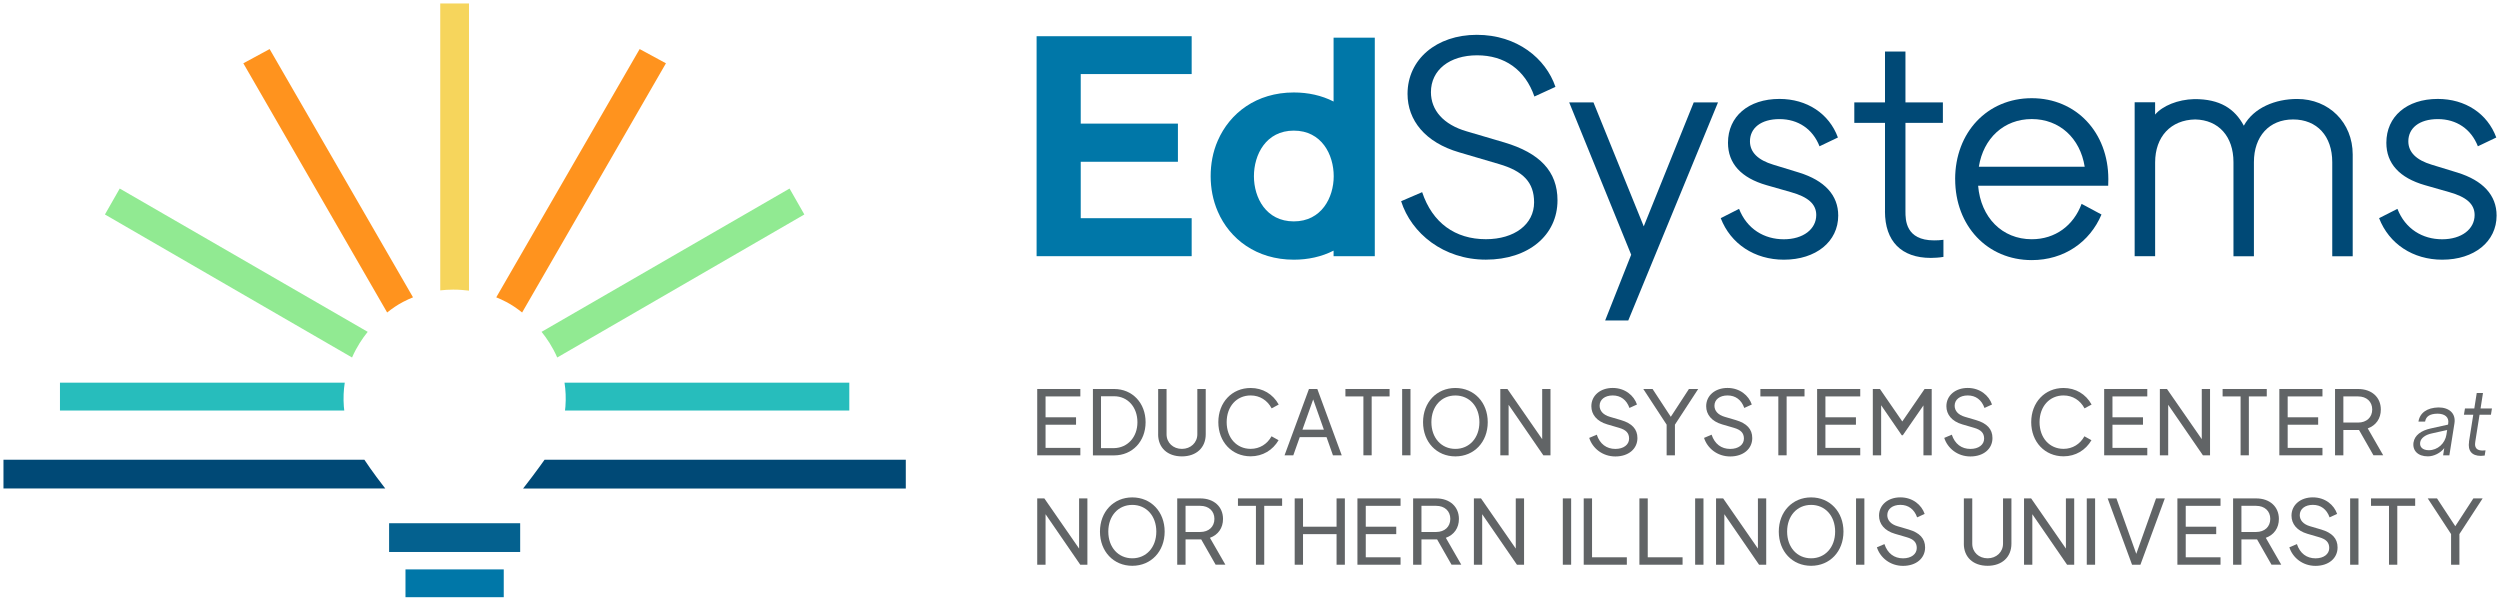 <svg xmlns="http://www.w3.org/2000/svg" xmlns:xlink="http://www.w3.org/1999/xlink" id="Layer_1" viewBox="0 0 720 173"><defs><style>.cls-1{fill:#27bdbc;}.cls-2{fill:#04618f;}.cls-3{fill:#91ea92;}.cls-4{clip-path:url(#clippath-1);}.cls-5{fill:#ff931e;}.cls-6{fill:#0077a8;}.cls-7{fill:#616466;}.cls-8{clip-path:url(#clippath);}.cls-9{fill:#f6d55c;}.cls-10{fill:none;}.cls-11{fill:#004976;}</style><clipPath id="clippath"><rect class="cls-10" x="1" y=".99" width="718" height="171.01"></rect></clipPath><clipPath id="clippath-1"><rect class="cls-10" x="1" y=".99" width="718" height="171.01"></rect></clipPath></defs><g id="Landscape"><g class="cls-8"><polygon class="cls-7" points="311.14 131.13 298.72 131.13 298.72 112.03 311.14 112.03 311.14 114.17 301.12 114.17 301.12 120.18 309.9 120.18 309.9 122.32 301.12 122.32 301.12 128.99 311.14 128.99 311.14 131.13"></polygon><g class="cls-4"><path class="cls-7" d="m314.76,131.16v-19.13h6.13c5.22.01,9.04,4.01,9.04,9.56s-3.82,9.55-9.04,9.56h-6.13Zm2.33-2.1h3.78c3.83-.08,6.71-3.12,6.71-7.46s-2.79-7.48-6.71-7.48h-3.78v14.94Z"></path><path class="cls-7" d="m333.55,125.08v-13.05h2.42v13.05c0,2.44,1.9,4.2,4.42,4.2s4.44-1.79,4.44-4.2v-13.05h2.42v13.05c0,3.83-2.69,6.36-6.86,6.36s-6.85-2.49-6.85-6.36"></path><path class="cls-7" d="m350.88,121.59c0-5.72,3.92-9.85,9.31-9.85,3.44,0,6.41,1.73,8.08,4.77l-2.04,1.1c-1.2-2.31-3.4-3.72-6.04-3.72-4.03,0-6.91,3.15-6.91,7.69s2.89,7.69,6.91,7.69c2.6,0,4.77-1.37,6.01-3.62l2.03,1.13c-1.67,2.86-4.57,4.64-8.04,4.64-5.38,0-9.31-4.13-9.31-9.85"></path><path class="cls-7" d="m372.48,131.13h-2.53l7.03-19.1h2.41l7.03,19.1h-2.53l-1.85-5.24h-7.71l-1.86,5.24Zm5.72-16.1l-3.1,8.72h6.18l-3.08-8.72Z"></path><polygon class="cls-7" points="395.04 131.13 392.66 131.13 392.66 114.17 387.48 114.17 387.48 112.03 400.2 112.03 400.2 114.17 395.04 114.17 395.04 131.13"></polygon><rect class="cls-7" x="403.82" y="112.03" width="2.4" height="19.1"></rect><path class="cls-7" d="m409.84,121.59c0-5.72,3.92-9.85,9.31-9.85s9.32,4.13,9.32,9.85-3.92,9.85-9.32,9.85-9.31-4.13-9.31-9.85m16.23,0c0-4.54-2.88-7.69-6.92-7.69s-6.91,3.15-6.91,7.69,2.88,7.69,6.91,7.69,6.92-3.15,6.92-7.69"></path><polygon class="cls-7" points="434.48 131.13 432.09 131.13 432.09 112.03 434.14 112.03 444.15 126.48 444.15 112.03 446.54 112.03 446.54 131.13 444.48 131.13 434.48 116.58 434.48 131.13"></polygon><path class="cls-7" d="m457.7,126.11l2.17-.92c.89,2.68,2.81,4.1,5.36,4.1,2.35,0,3.95-1.2,3.95-2.97,0-1.63-.91-2.53-2.87-3.1l-3.42-1c-3.03-.88-4.58-2.86-4.58-5.22,0-3.08,2.57-5.27,6.14-5.27s6.12,2.18,7,4.77l-2.17.99c-.82-2.35-2.54-3.6-4.81-3.6s-3.78,1.18-3.78,2.97c0,1.46,1.04,2.63,2.94,3.18l3.23.95c3.14.93,4.72,2.58,4.72,5.17,0,3.13-2.59,5.3-6.35,5.3s-6.59-2.4-7.53-5.33"></path><polygon class="cls-7" points="482.38 131.13 479.99 131.13 479.99 122.3 473.27 112.03 475.94 112.03 481.19 120.04 486.41 112.03 489.08 112.03 482.38 122.3 482.38 131.13"></polygon><path class="cls-7" d="m490.77,126.11l2.17-.92c.89,2.68,2.81,4.1,5.36,4.1,2.35,0,3.95-1.2,3.95-2.97,0-1.63-.91-2.53-2.87-3.1l-3.42-1c-3.03-.88-4.58-2.86-4.58-5.22,0-3.08,2.57-5.27,6.14-5.27s6.11,2.18,7,4.77l-2.17.99c-.82-2.35-2.54-3.6-4.81-3.6s-3.78,1.18-3.78,2.97c0,1.46,1.04,2.63,2.94,3.18l3.23.95c3.14.93,4.72,2.58,4.72,5.17,0,3.13-2.59,5.3-6.35,5.3s-6.59-2.4-7.53-5.33"></path><polygon class="cls-7" points="514.55 131.13 512.16 131.13 512.16 114.17 506.99 114.17 506.99 112.03 519.7 112.03 519.7 114.17 514.55 114.17 514.55 131.13"></polygon><polygon class="cls-7" points="535.75 131.13 523.33 131.13 523.33 112.03 535.75 112.03 535.75 114.17 525.72 114.17 525.72 120.18 534.51 120.18 534.51 122.32 525.72 122.32 525.72 128.99 535.75 128.99 535.75 131.13"></polygon><polygon class="cls-7" points="541.77 131.13 539.37 131.13 539.37 112.03 541.42 112.03 547.86 121.38 554.28 112.03 556.33 112.03 556.33 131.13 553.95 131.13 553.95 116.76 548.01 125.35 547.7 125.35 541.77 116.71 541.77 131.13"></polygon><path class="cls-7" d="m559.95,126.11l2.17-.92c.89,2.68,2.81,4.1,5.36,4.1,2.35,0,3.95-1.2,3.95-2.97,0-1.63-.91-2.53-2.87-3.1l-3.42-1c-3.03-.88-4.58-2.86-4.58-5.22,0-3.08,2.57-5.27,6.14-5.27s6.11,2.18,7,4.77l-2.17.99c-.82-2.35-2.54-3.6-4.81-3.6s-3.78,1.18-3.78,2.97c0,1.46,1.04,2.63,2.94,3.18l3.23.95c3.14.93,4.72,2.58,4.72,5.17,0,3.13-2.59,5.3-6.35,5.3s-6.59-2.4-7.53-5.33"></path><path class="cls-7" d="m584.99,121.59c0-5.72,3.92-9.85,9.31-9.85,3.44,0,6.41,1.73,8.08,4.77l-2.04,1.1c-1.21-2.31-3.4-3.72-6.04-3.72-4.03,0-6.91,3.15-6.91,7.69s2.89,7.69,6.91,7.69c2.6,0,4.77-1.37,6.01-3.62l2.03,1.13c-1.67,2.86-4.56,4.64-8.04,4.64-5.38,0-9.31-4.13-9.31-9.85"></path><polygon class="cls-7" points="618.42 131.13 606 131.13 606 112.03 618.42 112.03 618.42 114.17 608.39 114.17 608.39 120.18 617.18 120.18 617.18 122.32 608.39 122.32 608.39 128.99 618.42 128.99 618.42 131.13"></polygon><polygon class="cls-7" points="624.44 131.13 622.04 131.13 622.04 112.03 624.09 112.03 634.11 126.48 634.11 112.03 636.49 112.03 636.49 131.13 634.44 131.13 624.44 116.58 624.44 131.13"></polygon><polygon class="cls-7" points="647.67 131.13 645.29 131.13 645.29 114.17 640.11 114.17 640.11 112.03 652.83 112.03 652.83 114.17 647.67 114.17 647.67 131.13"></polygon><polygon class="cls-7" points="668.87 131.13 656.45 131.13 656.45 112.03 668.87 112.03 668.87 114.17 658.85 114.17 658.85 120.18 667.63 120.18 667.63 122.32 658.85 122.32 658.85 128.99 668.87 128.99 668.87 131.13"></polygon><path class="cls-7" d="m674.89,131.13h-2.4v-19.1h6.63c3.94,0,6.56,2.38,6.56,5.92,0,2.6-1.4,4.58-3.77,5.43l4.45,7.74h-2.81l-4.15-7.28h-4.51v7.28Zm0-16.96v7.53h4.23c2.45,0,4.08-1.5,4.08-3.77s-1.63-3.76-4.08-3.76h-4.23Z"></path><path class="cls-7" d="m695.11,127.36c.31-1.97,2.14-3.36,4.96-3.97l4.96-1.1.06-.36c.28-1.83-1.05-2.79-3.08-2.79-2.14.02-3.33.73-3.58,2.27l-1.92.02c.4-2.54,2.47-4.01,5.77-4.09,3.1,0,5.05,1.73,4.6,4.59l-1.46,9.2h-1.8l.33-2.08c-1.08,1.41-2.97,2.38-4.74,2.38-2.85,0-4.5-1.67-4.11-4.08m9.47-2.2l.21-1.31-4.49,1c-1.78.38-3.09,1.33-3.28,2.54-.22,1.38.74,2.28,2.49,2.28,2.54,0,4.67-1.92,5.08-4.51"></path><path class="cls-7" d="m711.07,127.21l1.23-7.77h-2.69l.3-1.8h2.69l.7-4.46h1.8l-.7,4.46h3.28l-.29,1.8h-3.28l-1.23,7.77c-.1.72-.4,2.54,2.12,2.54.26,0,.58-.01.83-.05l-.24,1.5c-.4.06-.82.09-1.11.09-2.59,0-3.8-1.46-3.39-4.08"></path><polygon class="cls-7" points="301.12 162.64 298.72 162.64 298.72 143.54 300.77 143.54 310.78 157.99 310.78 143.54 313.17 143.54 313.17 162.64 311.12 162.64 301.12 148.09 301.12 162.64"></polygon><path class="cls-7" d="m316.79,153.1c0-5.72,3.92-9.85,9.31-9.85s9.32,4.13,9.32,9.85-3.92,9.85-9.32,9.85-9.31-4.13-9.31-9.85m16.23,0c0-4.54-2.88-7.69-6.92-7.69s-6.91,3.15-6.91,7.69,2.88,7.69,6.91,7.69,6.92-3.15,6.92-7.69"></path><path class="cls-7" d="m341.44,162.64h-2.4v-19.1h6.63c3.94,0,6.56,2.38,6.56,5.92,0,2.6-1.4,4.58-3.77,5.43l4.45,7.74h-2.81l-4.15-7.28h-4.51v7.28Zm0-16.96v7.53h4.23c2.45,0,4.08-1.5,4.08-3.77s-1.63-3.76-4.08-3.76h-4.23Z"></path><polygon class="cls-7" points="364.1 162.64 361.71 162.64 361.71 145.68 356.53 145.68 356.53 143.54 369.25 143.54 369.25 145.68 364.1 145.68 364.1 162.64"></polygon><polygon class="cls-7" points="375.27 162.64 372.87 162.64 372.87 143.54 375.27 143.54 375.27 151.69 384.93 151.69 384.93 143.54 387.32 143.54 387.32 162.64 384.93 162.64 384.93 153.83 375.27 153.83 375.27 162.64"></polygon><polygon class="cls-7" points="403.36 162.64 390.94 162.64 390.94 143.54 403.36 143.54 403.36 145.68 393.34 145.68 393.34 151.69 402.12 151.69 402.12 153.83 393.34 153.83 393.34 160.5 403.36 160.5 403.36 162.64"></polygon><path class="cls-7" d="m409.38,162.64h-2.4v-19.1h6.63c3.94,0,6.56,2.38,6.56,5.92,0,2.6-1.4,4.58-3.77,5.43l4.45,7.74h-2.81l-4.15-7.28h-4.51v7.28Zm0-16.96v7.53h4.23c2.45,0,4.08-1.5,4.08-3.77s-1.63-3.76-4.08-3.76h-4.23Z"></path><polygon class="cls-7" points="426.87 162.64 424.48 162.64 424.48 143.54 426.53 143.54 436.54 157.99 436.54 143.54 438.93 143.54 438.93 162.64 436.88 162.64 426.87 148.09 426.87 162.64"></polygon><rect class="cls-7" x="450.09" y="143.54" width="2.4" height="19.1"></rect><polygon class="cls-7" points="468.53 162.64 456.11 162.64 456.11 143.54 458.51 143.54 458.51 160.5 468.53 160.5 468.53 162.64"></polygon><polygon class="cls-7" points="484.58 162.64 472.15 162.64 472.15 143.54 474.55 143.54 474.55 160.5 484.58 160.5 484.58 162.64"></polygon><rect class="cls-7" x="488.2" y="143.54" width="2.4" height="19.1"></rect><polygon class="cls-7" points="496.61 162.64 494.22 162.64 494.22 143.54 496.27 143.54 506.28 157.99 506.28 143.54 508.67 143.54 508.67 162.64 506.61 162.64 496.61 148.09 496.61 162.64"></polygon><path class="cls-7" d="m512.29,153.1c0-5.72,3.92-9.85,9.31-9.85s9.32,4.13,9.32,9.85-3.92,9.85-9.32,9.85-9.31-4.13-9.31-9.85m16.23,0c0-4.54-2.88-7.69-6.92-7.69s-6.91,3.15-6.91,7.69,2.88,7.69,6.91,7.69,6.92-3.15,6.92-7.69"></path><rect class="cls-7" x="534.54" y="143.54" width="2.4" height="19.1"></rect><path class="cls-7" d="m540.55,157.62l2.17-.92c.89,2.68,2.81,4.1,5.36,4.1,2.35,0,3.95-1.2,3.95-2.97,0-1.63-.91-2.53-2.87-3.1l-3.42-1c-3.03-.88-4.58-2.86-4.58-5.22,0-3.08,2.57-5.27,6.14-5.27s6.12,2.18,7,4.77l-2.17.99c-.82-2.35-2.54-3.6-4.81-3.6s-3.78,1.18-3.78,2.97c0,1.46,1.04,2.63,2.94,3.18l3.23.95c3.14.93,4.72,2.58,4.72,5.17,0,3.13-2.59,5.3-6.35,5.3s-6.59-2.4-7.53-5.33"></path><path class="cls-7" d="m565.59,156.59v-13.05h2.42v13.05c0,2.44,1.9,4.2,4.42,4.2s4.44-1.79,4.44-4.2v-13.05h2.42v13.05c0,3.83-2.69,6.36-6.86,6.36s-6.85-2.49-6.85-6.36"></path><polygon class="cls-7" points="585.31 162.64 582.92 162.64 582.92 143.54 584.97 143.54 594.98 157.99 594.98 143.54 597.37 143.54 597.37 162.64 595.32 162.64 585.31 148.09 585.31 162.64"></polygon><rect class="cls-7" x="600.99" y="143.54" width="2.4" height="19.1"></rect><polygon class="cls-7" points="616.44 162.64 614.03 162.64 607.01 143.54 609.53 143.54 615.25 159.51 620.94 143.54 623.47 143.54 616.44 162.64"></polygon><polygon class="cls-7" points="639.51 162.64 627.09 162.64 627.09 143.54 639.51 143.54 639.51 145.68 629.49 145.68 629.49 151.69 638.27 151.69 638.27 153.83 629.49 153.83 629.49 160.5 639.51 160.5 639.51 162.64"></polygon><path class="cls-7" d="m645.53,162.64h-2.4v-19.1h6.63c3.94,0,6.56,2.38,6.56,5.92,0,2.6-1.4,4.58-3.77,5.43l4.45,7.74h-2.81l-4.15-7.28h-4.51v7.28Zm0-16.96v7.53h4.23c2.45,0,4.08-1.5,4.08-3.77s-1.63-3.76-4.08-3.76h-4.23Z"></path><path class="cls-7" d="m659.34,157.62l2.17-.92c.89,2.68,2.81,4.1,5.36,4.1,2.35,0,3.95-1.2,3.95-2.97,0-1.63-.91-2.53-2.87-3.1l-3.42-1c-3.03-.88-4.58-2.86-4.58-5.22,0-3.08,2.57-5.27,6.14-5.27s6.12,2.18,7,4.77l-2.17.99c-.82-2.35-2.54-3.6-4.81-3.6s-3.78,1.18-3.78,2.97c0,1.46,1.04,2.63,2.94,3.18l3.23.95c3.14.93,4.72,2.58,4.72,5.17,0,3.13-2.59,5.3-6.35,5.3s-6.59-2.4-7.53-5.33"></path><rect class="cls-7" x="676.84" y="143.54" width="2.4" height="19.1"></rect><polygon class="cls-7" points="690.42 162.64 688.03 162.64 688.03 145.68 682.85 145.68 682.85 143.54 695.57 143.54 695.57 145.68 690.42 145.68 690.42 162.64"></polygon><polygon class="cls-7" points="708.31 162.64 705.91 162.64 705.91 153.81 699.19 143.54 701.86 143.54 707.12 151.55 712.33 143.54 715 143.54 708.31 153.81 708.31 162.64"></polygon><path class="cls-11" d="m403.52,57.95l6.06-2.61c2.95,8.84,9.51,13.55,18.35,13.55,8.25,0,13.89-4.29,13.89-10.61,0-5.81-3.2-9.01-10.1-11.03l-11.45-3.37c-9.85-2.86-14.9-9.26-14.9-16.84,0-9.93,8.33-17.01,19.95-17.01s19.87,6.82,22.65,14.99l-6.06,2.78c-2.69-7.75-8.59-11.87-16.5-11.87s-13.3,4.21-13.3,10.61c0,5.22,3.62,9.35,10.27,11.28l10.86,3.2c10.19,3.03,15.32,8.33,15.32,16.67,0,10.1-8.42,17.09-20.63,17.09s-21.47-7.58-24.41-16.84"></path><polygon class="cls-11" points="468.94 92.3 462.28 92.3 469.78 73.36 451.93 29.5 458.92 29.5 473.4 65.19 487.79 29.5 494.78 29.5 468.94 92.3"></polygon><path class="cls-11" d="m495.55,62.84l5.3-2.69c2.27,5.81,7.24,8.76,12.88,8.76s9.35-2.95,9.35-6.99c0-3.2-2.44-5.22-7.24-6.57l-7.07-2.02c-7.32-2.1-11.11-6.23-11.11-12.21,0-7.58,5.89-12.63,14.82-12.63,7.91,0,14.31,4.21,16.84,11.11l-5.3,2.53c-1.94-4.97-6.15-7.83-11.53-7.83s-8.5,2.61-8.5,6.4c0,3.12,2.27,5.39,6.73,6.73l7.41,2.27c7.32,2.27,11.28,6.48,11.28,12.38,0,7.49-6.4,12.71-15.66,12.71-8.42,0-15.32-4.55-18.18-11.96"></path><path class="cls-11" d="m542.88,60.9v-25.51h-8.84v-5.89h8.84v-14.65h5.89v14.65h10.78v5.89h-10.78v25.51c0,2.36,0,8.33,8.25,8.33.84,0,1.89-.04,2.69-.17v4.93c-1.26.21-2.65.29-3.62.29-8.5,0-13.22-4.8-13.22-13.39"></path><path class="cls-11" d="m563.08,51.6c0-13.47,9.26-23.32,22.06-23.32s22.06,9.85,22.06,23.32c0,.63-.04,1.26-.04,1.89h-37.46c.76,9.13,6.9,15.41,15.45,15.41,6.78,0,12.04-3.96,14.35-10.19l5.73,3.07c-3.37,7.96-10.78,13.13-20.08,13.13-12.8,0-22.06-9.85-22.06-23.32m37.3-3.58c-1.3-8.21-7.24-13.72-15.24-13.72s-13.93,5.51-15.24,13.72h30.48Z"></path><path class="cls-11" d="m620.67,73.78h-5.89V29.46h5.89v3.54c2.15-2.53,6.53-4.34,11.28-4.46,7.41-.04,11.66,2.78,14.27,7.66,2.86-5.22,9.13-7.7,15.36-7.7,9.18,0,16,6.82,16,16v29.3h-5.89v-27.11c0-7.49-4.38-12.29-11.28-12.29s-11.28,4.88-11.28,12.29v27.11h-5.89v-27.11c0-7.41-4.29-12.16-11.03-12.29-7.03.13-11.53,4.97-11.53,12.38v27.02Z"></path><path class="cls-11" d="m685.16,62.84l5.3-2.69c2.27,5.81,7.24,8.76,12.88,8.76s9.35-2.95,9.35-6.99c0-3.2-2.44-5.22-7.24-6.57l-7.07-2.02c-7.32-2.1-11.11-6.23-11.11-12.21,0-7.58,5.89-12.63,14.82-12.63,7.91,0,14.31,4.21,16.84,11.11l-5.3,2.53c-1.94-4.97-6.15-7.83-11.53-7.83s-8.5,2.61-8.5,6.4c0,3.12,2.27,5.39,6.73,6.73l7.41,2.27c7.32,2.27,11.28,6.48,11.28,12.38,0,7.49-6.4,12.71-15.66,12.71-8.42,0-15.32-4.55-18.18-11.96"></path><polygon class="cls-6" points="343.2 73.78 298.54 73.78 298.54 10.43 343.2 10.43 343.2 21.33 311.25 21.33 311.25 35.6 339.24 35.6 339.24 46.59 311.25 46.59 311.25 62.84 343.2 62.84 343.2 73.78"></polygon><path class="cls-6" d="m350.73,60.94c-1.43-3.28-2.06-6.78-2.06-10.19s.59-6.95,2.06-10.27c3.45-7.91,11.11-13.85,21.89-13.85,4.08,0,8,.84,11.45,2.61V10.85h11.87v62.93h-11.87v-1.6c-3.45,1.77-7.37,2.61-11.45,2.61-10.73,0-18.48-5.93-21.89-13.85m33.38-10.19c0-6.19-3.45-13.13-11.49-13.13s-11.49,6.94-11.49,13.13,3.49,13.01,11.49,13.01,11.49-6.9,11.49-13.01"></path><rect class="cls-6" x="116.78" y="163.98" width="28.3" height="8.03"></rect><rect class="cls-2" x="112.06" y="150.69" width="37.75" height="8.28"></rect><path class="cls-11" d="m110.57,140.18c-.76-.98-1.47-1.9-2.16-2.84l-.16-.23c-1.07-1.46-2.21-3.03-3.31-4.71H1v8.28h109.96c-.13-.17-.26-.34-.39-.5"></path><path class="cls-11" d="m156.83,132.41c-.87,1.25-1.77,2.46-2.67,3.67-.32.42-.63.85-.94,1.27-.59.8-1.22,1.6-1.88,2.45-.23.3-.46.59-.69.89h110.22v-8.28h-104.04Z"></path><path class="cls-1" d="m99.29,110.2c-.33,2.14-.45,4.45-.26,6.92.03.38.07.74.12,1.11H17.27v-8.03h82.02Z"></path><path class="cls-1" d="m162.58,110.2c.33,2.14.45,4.45.26,6.92-.03.38-.07.74-.12,1.11h81.88v-8.03h-82.02Z"></path><path class="cls-3" d="m160.48,102.96c24.08-13.93,47.43-27.45,71.17-41.19-1.55-2.72-2.69-4.72-4.26-7.47-24.18,13.98-47.5,27.45-71.42,41.27,1.51,1.86,3.18,4.34,4.51,7.39"></path><path class="cls-3" d="m101.39,102.96c-24.08-13.93-47.43-27.45-71.17-41.19,1.55-2.72,2.69-4.72,4.26-7.47,24.18,13.98,47.5,27.45,71.42,41.27-1.51,1.86-3.18,4.34-4.51,7.39"></path><path class="cls-5" d="m145.7,86.9c1.77.93,3.31,2,4.67,3.1,13.84-23.98,27.51-47.66,41.42-71.77-2.88-1.56-4.89-2.65-7.57-4.1-13.87,24.01-27.49,47.59-41.3,71.5.94.37,1.86.8,2.78,1.28"></path><path class="cls-5" d="m116.17,86.9c-1.77.93-3.31,2-4.67,3.1-13.84-23.98-27.51-47.66-41.42-71.77,2.88-1.56,4.89-2.65,7.57-4.1,13.87,24.01,27.49,47.59,41.3,71.5-.94.37-1.86.8-2.78,1.28"></path><path class="cls-9" d="m130.53,83.41c.84,0,1.7.03,2.55.1.69.05,1.35.12,1.99.2V.99h-8.28v82.64c1.2-.14,2.44-.22,3.73-.22"></path></g></g></g></svg>